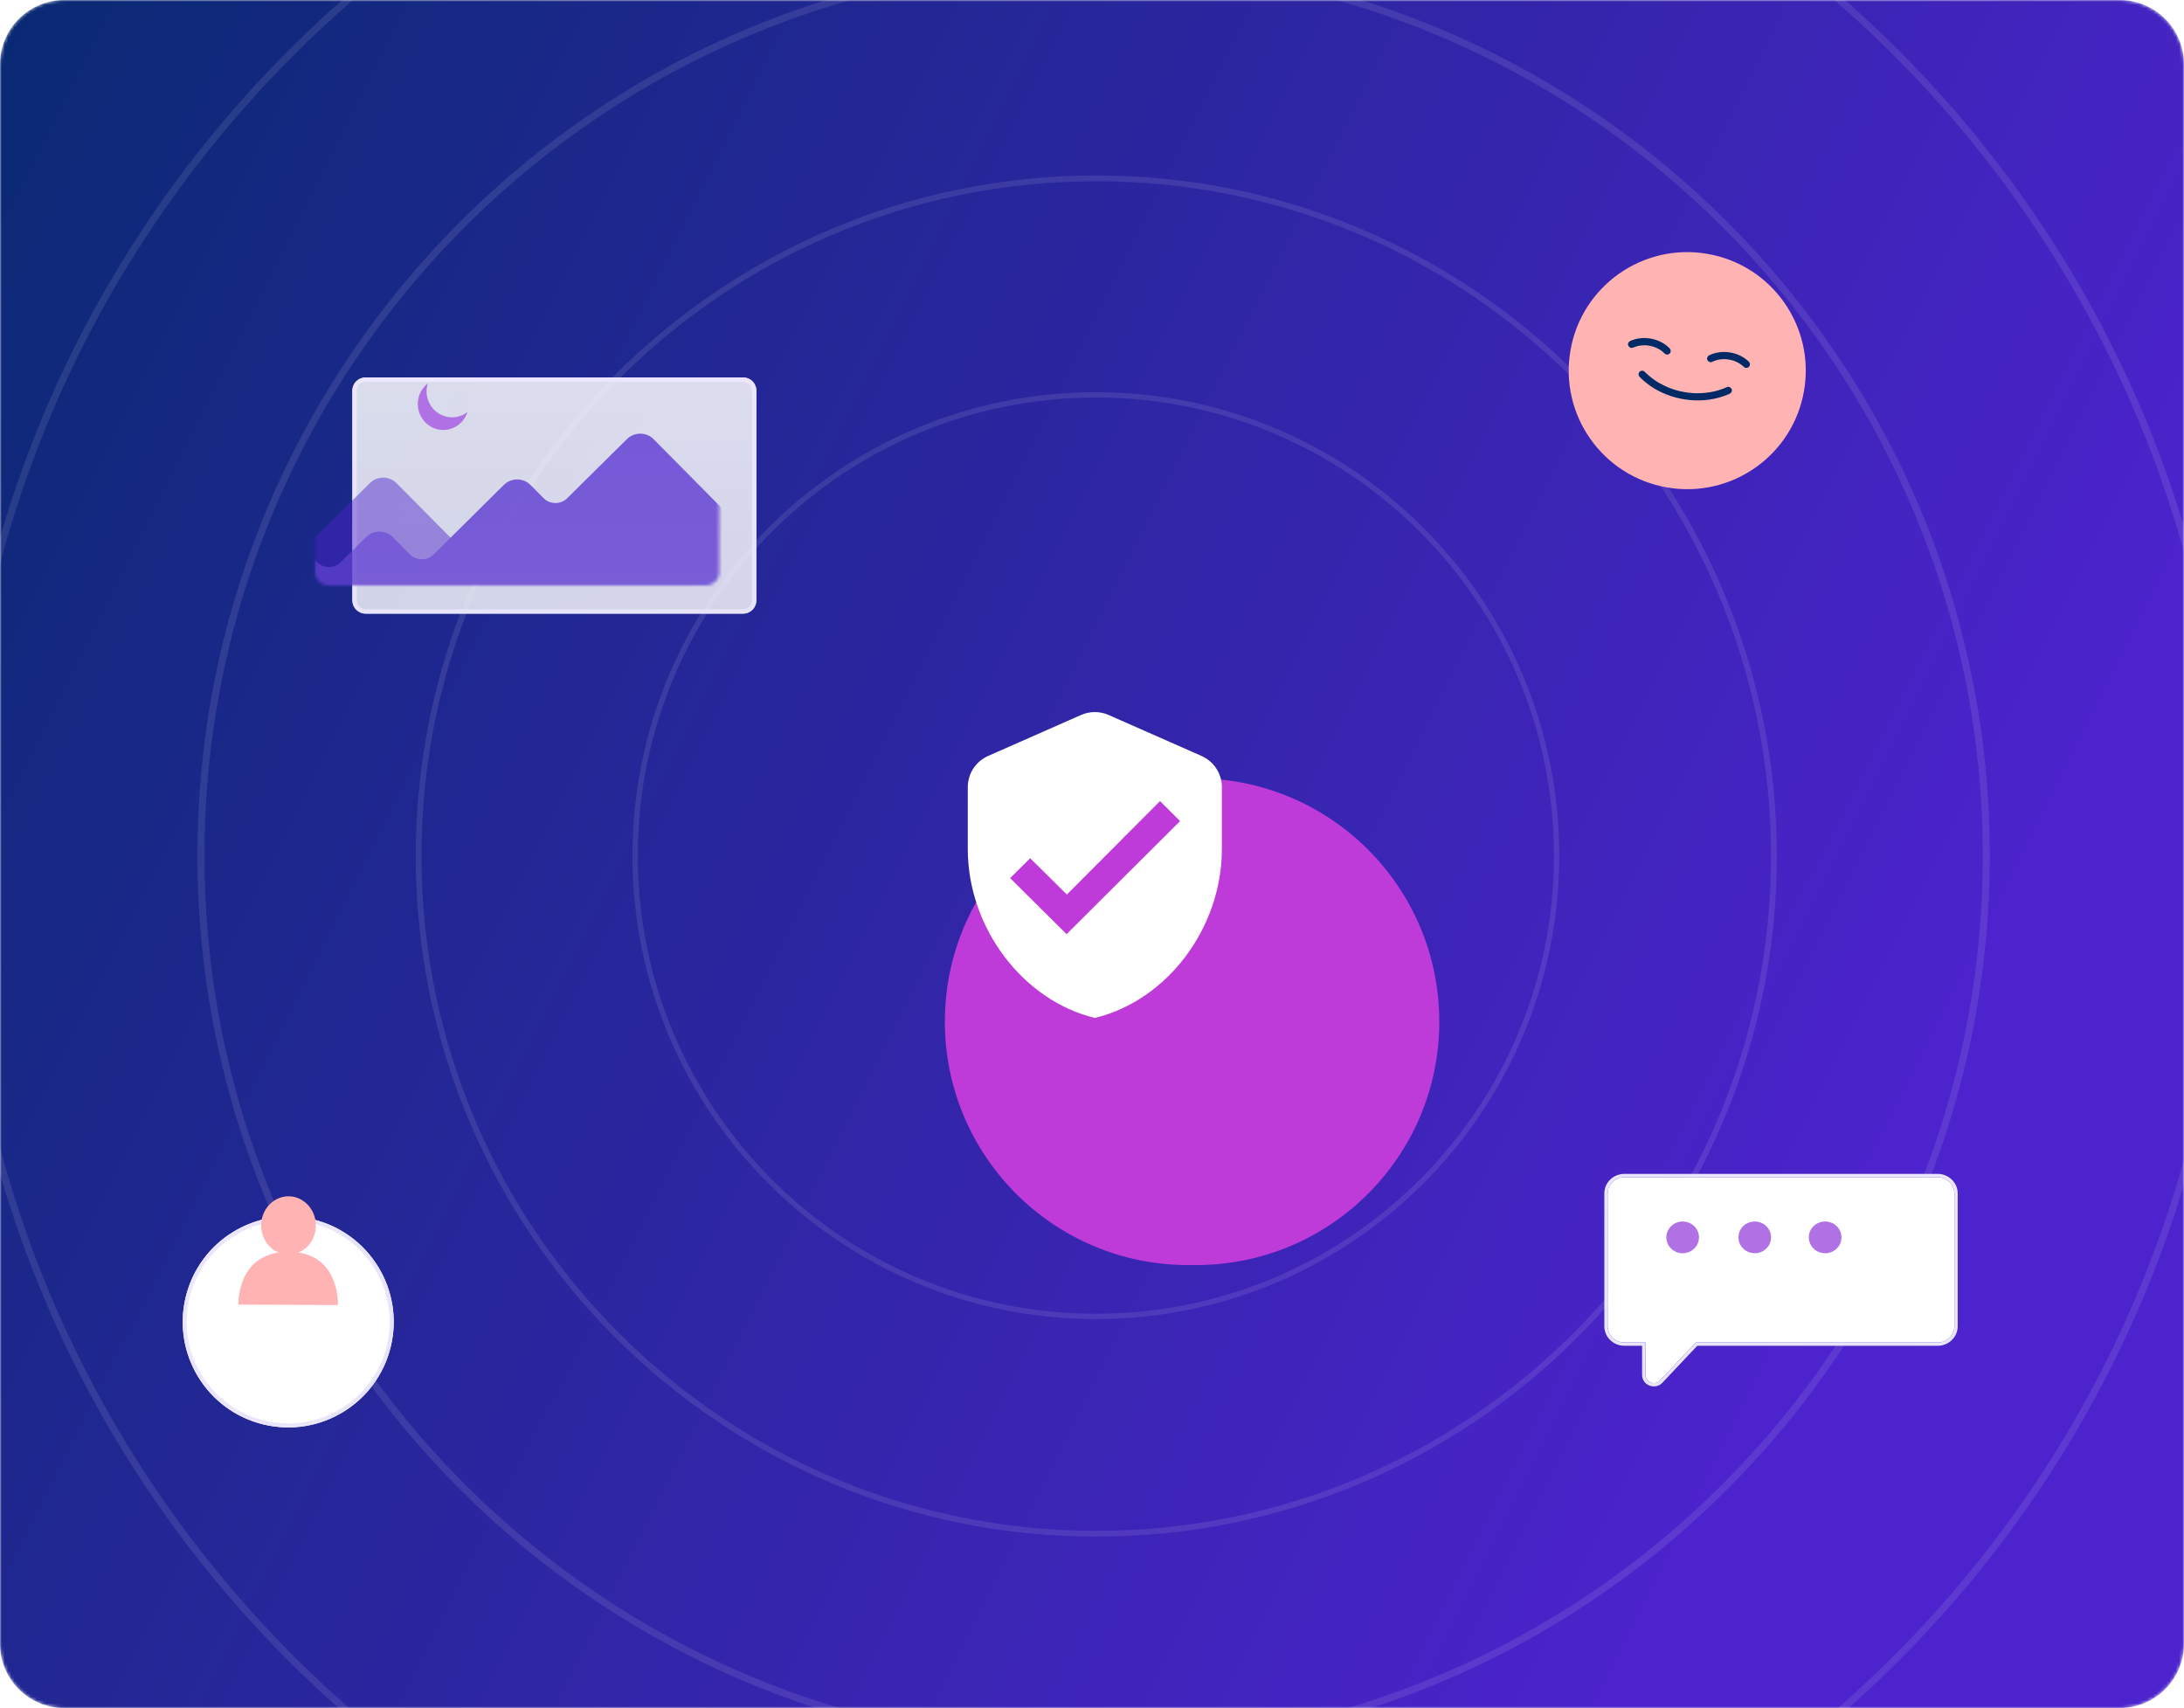 <svg width="679" height="531" viewBox="0 0 679 531" fill="none" xmlns="http://www.w3.org/2000/svg">
<mask id="mask0_564_355" style="mask-type:alpha" maskUnits="userSpaceOnUse" x="0" y="0" width="679" height="531">
<path d="M659 0H20C8.954 0 0 8.954 0 20V511C0 522.046 8.954 531 20 531H659C670.046 531 679 522.046 679 511V20C679 8.954 670.046 0 659 0Z" fill="url(#paint0_linear_564_355)"/>
</mask>
<g mask="url(#mask0_564_355)">
<path d="M659 0H20C8.954 0 0 8.954 0 20V511C0 522.046 8.954 531 20 531H659C670.046 531 679 522.046 679 511V20C679 8.954 670.046 0 659 0Z" fill="url(#paint1_linear_564_355)"/>
<path opacity="0.1" d="M340.704 122.76C261.595 122.76 197.464 186.891 197.464 266C197.464 345.109 261.595 409.24 340.704 409.24C419.813 409.24 483.944 345.109 483.944 266C483.944 186.891 419.813 122.76 340.704 122.76Z" stroke="white" stroke-width="1.651"/>
<path opacity="0.1" d="M340.825 55.441C224.47 55.441 130.145 149.766 130.145 266.121C130.145 382.476 224.47 476.801 340.825 476.801C457.18 476.801 551.505 382.476 551.505 266.121C551.505 149.766 457.18 55.441 340.825 55.441Z" stroke="white" stroke-width="1.79"/>
<path opacity="0.1" d="M340 -11.525C186.727 -11.525 62.475 112.727 62.475 266C62.475 419.273 186.727 543.525 340 543.525C493.273 543.525 617.525 419.273 617.525 266C617.525 112.727 493.273 -11.525 340 -11.525Z" stroke="white" stroke-width="2.191"/>
<path opacity="0.1" d="M340 -86.904C145.096 -86.904 -12.904 71.097 -12.904 266C-12.904 460.904 145.096 618.904 340 618.904C534.904 618.904 692.904 460.904 692.904 266C692.904 71.097 534.904 -86.904 340 -86.904Z" stroke="white" stroke-width="2.191"/>
<g filter="url(#filter0_d_564_355)">
<path d="M341.625 193.087H339.223C297.438 193.087 263.564 226.961 263.564 268.746V268.747C263.564 310.532 297.438 344.406 339.223 344.406H341.625C383.41 344.406 417.284 310.532 417.284 268.747V268.746C417.284 226.961 383.41 193.087 341.625 193.087Z" fill="#BF3BD9"/>
</g>
<path fill-rule="evenodd" clip-rule="evenodd" d="M378.001 239.742L341.52 314.078L302.72 264.73L378.001 239.742Z" fill="#BF3BD9"/>
<path d="M344.662 222.267C341.933 221.063 338.823 221.063 336.094 222.267L307.212 235.005C303.364 236.703 300.88 240.512 300.88 244.718V263.93C300.88 288.23 317.82 310.965 340.378 316.453C363.157 310.923 379.876 288.23 379.876 263.93V244.718C379.876 240.512 377.392 236.703 373.544 235.005L344.662 222.267ZM331.602 290.409L314.048 272.988L320.279 266.805L331.688 278.084L360.655 249.035L366.887 255.264L331.602 290.409Z" fill="white"/>
<path d="M518.257 151.533C538.308 155.014 557.384 141.581 560.865 121.53C564.345 101.48 550.912 82.404 530.862 78.923C510.811 75.442 491.735 88.875 488.254 108.926C484.774 128.977 498.207 148.053 518.257 151.533Z" fill="#FFB3B3"/>
<path d="M507.66 108.097C508.116 107.898 508.583 107.728 509.066 107.602C509.107 107.592 509.403 107.524 509.197 107.568C509.32 107.544 509.439 107.519 509.562 107.495C509.791 107.455 510.019 107.42 510.244 107.397C510.493 107.372 510.741 107.352 510.987 107.344C511.096 107.34 511.198 107.341 511.307 107.337C511.347 107.338 511.692 107.347 511.585 107.34C511.478 107.332 511.821 107.358 511.861 107.359C511.967 107.366 512.073 107.379 512.179 107.392C512.425 107.417 512.674 107.455 512.916 107.502C513.158 107.55 513.405 107.604 513.645 107.663C513.748 107.692 513.851 107.722 513.954 107.751C514.214 107.824 513.843 107.703 514.072 107.788C514.543 107.961 515 108.143 515.445 108.368C515.633 108.463 515.819 108.569 516 108.675C516.061 108.714 516.124 108.747 516.18 108.786C516.083 108.723 516.093 108.731 516.2 108.8C516.286 108.861 516.372 108.921 516.458 108.982C516.863 109.274 517.238 109.601 517.587 109.951C518.004 110.365 518.817 110.267 519.169 109.816C519.565 109.299 519.479 108.682 519.034 108.235C515.937 105.138 510.877 104.214 506.874 105.976C506.338 106.213 505.968 106.837 506.214 107.42C506.44 107.954 507.079 108.332 507.658 108.08L507.66 108.097Z" fill="#002A66"/>
<path d="M536.925 120.337C536.08 120.714 535.216 121.036 534.34 121.305C533.901 121.439 533.454 121.555 533.009 121.665C532.979 121.671 532.801 121.714 532.979 121.671C532.926 121.685 532.873 121.693 532.825 121.707C532.719 121.729 532.618 121.751 532.512 121.772C532.271 121.821 532.023 121.87 531.784 121.908C530.875 122.063 529.959 122.165 529.04 122.216C528.581 122.239 528.118 122.255 527.657 122.255C527.447 122.252 527.232 122.249 527.021 122.247C526.994 122.242 526.767 122.237 526.908 122.244C527.033 122.249 526.858 122.241 526.847 122.239C526.722 122.235 526.599 122.225 526.474 122.22C524.617 122.108 522.768 121.787 520.981 121.266C520.878 121.237 520.775 121.208 520.673 121.173C520.613 121.157 520.372 121.075 520.555 121.136C520.317 121.06 520.081 120.979 519.851 120.9C519.417 120.745 518.985 120.579 518.561 120.403C517.713 120.045 516.883 119.645 516.08 119.193C515.847 119.062 515.62 118.931 515.393 118.795C515.285 118.731 515.182 118.667 515.075 118.598C515.029 118.567 514.982 118.542 514.942 118.512C514.788 118.417 515.069 118.597 514.916 118.496C514.488 118.211 514.066 117.922 513.659 117.612C512.809 116.97 512.01 116.268 511.259 115.518C510.842 115.099 510.028 115.202 509.677 115.653C509.28 116.17 509.366 116.788 509.812 117.235C512.538 119.977 515.972 122.012 519.647 123.185C523.322 124.357 527.403 124.798 531.321 124.244C533.519 123.932 535.682 123.335 537.71 122.43C538.246 122.193 538.616 121.569 538.37 120.986C538.143 120.458 537.499 120.073 536.926 120.326L536.925 120.337Z" fill="#002A66"/>
<path d="M543.662 112.385C540.487 109.377 535.411 108.542 531.452 110.414C530.926 110.663 530.542 111.268 530.792 111.857C531.015 112.379 531.667 112.783 532.236 112.517C532.688 112.306 533.152 112.125 533.625 111.985C533.727 111.957 533.828 111.929 533.93 111.901C534.06 111.873 534.066 111.868 533.954 111.894C534.007 111.881 534.06 111.873 534.108 111.858C534.332 111.812 534.561 111.772 534.787 111.743C535.858 111.605 536.458 111.618 537.461 111.775C537.92 111.849 538.368 111.955 538.812 112.084C538.579 112.015 538.989 112.143 539.031 112.162C539.133 112.196 539.229 112.236 539.33 112.276C539.559 112.367 539.787 112.463 540.012 112.576C540.201 112.666 540.394 112.768 540.574 112.873C540.699 112.94 540.818 113.012 540.94 113.09C540.756 112.973 541.042 113.159 541.052 113.166C541.464 113.448 541.847 113.765 542.209 114.106C542.633 114.51 543.432 114.432 543.79 113.971C544.18 113.465 544.109 112.821 543.655 112.39L543.662 112.385Z" fill="#002A66"/>
<g filter="url(#filter1_d_564_355)">
<path d="M593.711 359.343H496.315C493.441 359.343 491.111 361.609 491.111 364.403V405.654C491.111 408.448 493.441 410.714 496.315 410.714H502.856V420.804C502.856 423.115 505.777 424.225 507.385 422.518L518.532 410.714H593.711C596.586 410.714 598.916 408.448 598.916 405.654V364.403C598.916 361.609 596.586 359.343 593.711 359.343Z" fill="white"/>
<path d="M496.315 358.827C493.17 358.827 490.594 361.31 490.594 364.403V405.654C490.594 408.747 493.17 411.231 496.315 411.231H502.339V420.804C502.339 423.611 505.852 424.899 507.761 422.874L518.755 411.231H593.711C596.857 411.231 599.433 408.747 599.433 405.654V364.403C599.432 361.31 596.857 358.827 593.711 358.827H496.315Z" stroke="url(#paint2_linear_564_355)" stroke-width="1.034"/>
</g>
<path d="M562.36 384.668C562.36 387.387 564.628 389.599 567.432 389.599C570.237 389.599 572.505 387.394 572.505 384.668C572.505 381.941 570.237 379.736 567.432 379.736C564.628 379.736 562.36 381.941 562.36 384.668Z" fill="#B071E5"/>
<path d="M540.475 384.668C540.475 387.387 542.743 389.599 545.548 389.599C548.352 389.599 550.62 387.394 550.62 384.668C550.62 381.941 548.352 379.736 545.548 379.736C542.743 379.736 540.475 381.941 540.475 384.668Z" fill="#B071E5"/>
<path d="M518.064 384.668C518.064 387.387 520.333 389.599 523.137 389.599C525.941 389.599 528.209 387.394 528.209 384.668C528.209 381.941 525.941 379.736 523.137 379.736C520.333 379.736 518.064 381.941 518.064 384.668Z" fill="#B071E5"/>
<g filter="url(#filter2_d_564_355)">
<path d="M219.496 108.549H102.126C99.854 108.549 98.012 110.391 98.012 112.663V177.861C98.012 180.134 99.854 181.976 102.126 181.976H219.496C221.768 181.976 223.61 180.134 223.61 177.861V112.663C223.61 110.391 221.768 108.549 219.496 108.549Z" fill="white" fill-opacity="0.8"/>
<path d="M219.496 108.549H102.126C99.854 108.549 98.012 110.391 98.012 112.663V177.861C98.012 180.134 99.854 181.976 102.126 181.976H219.496C221.768 181.976 223.61 180.134 223.61 177.861V112.663C223.61 110.391 221.768 108.549 219.496 108.549Z" fill="url(#paint3_linear_564_355)"/>
<path d="M219.495 109.235H102.126C100.232 109.235 98.697 110.77 98.697 112.664V177.862C98.697 179.755 100.232 181.29 102.126 181.29H219.495C221.389 181.29 222.924 179.755 222.924 177.862V112.664C222.924 110.77 221.389 109.235 219.495 109.235Z" stroke="url(#paint4_linear_564_355)" stroke-width="1.371"/>
</g>
<mask id="mask1_564_355" style="mask-type:alpha" maskUnits="userSpaceOnUse" x="98" y="108" width="126" height="74">
<path d="M102.126 108.993H219.496C221.768 108.993 223.61 110.835 223.61 113.107V177.862C223.61 180.134 221.768 181.976 219.496 181.976H102.126C99.854 181.976 98.012 180.134 98.012 177.862V113.107C98.012 110.835 99.854 108.993 102.126 108.993Z" fill="white" fill-opacity="0.8"/>
<path d="M102.126 108.993H219.496C221.768 108.993 223.61 110.835 223.61 113.107V177.862C223.61 180.134 221.768 181.976 219.496 181.976H102.126C99.854 181.976 98.012 180.134 98.012 177.862V113.107C98.012 110.835 99.854 108.993 102.126 108.993Z" fill="url(#paint5_linear_564_355)"/>
</mask>
<g mask="url(#mask1_564_355)">
<path d="M87.359 166.789L87.203 199.178L151.607 199.499L151.711 178.917L123.315 150.232C121.021 147.914 117.3 147.897 114.982 150.192L96.457 168.542C94.402 170.58 91.095 170.561 89.056 168.506L87.359 166.789Z" fill="#4C23CC" fill-opacity="0.56"/>
<path d="M89.746 165.87L89.608 193.468L231.481 194.166L231.627 165.242L203.221 136.555C200.934 134.248 197.205 134.23 194.898 136.517L176.363 154.865C174.31 156.894 171.001 156.884 168.962 154.829L164.961 150.792C162.674 148.485 158.944 148.466 156.637 150.753L134.831 172.36C132.777 174.389 129.469 174.379 127.44 172.326L122.154 166.991C119.867 164.684 116.138 164.666 113.831 166.952L105.937 174.773C103.884 176.802 100.575 176.792 98.537 174.737L89.755 165.871L89.746 165.87Z" fill="#613ED2"/>
</g>
<path d="M145.347 128.071C144.317 131.32 141.333 133.669 137.81 133.669C133.435 133.663 129.895 130.052 129.895 125.59C129.895 122.975 131.114 120.65 133.003 119.177C132.754 119.956 132.624 120.789 132.624 121.659C132.624 126.115 136.17 129.732 140.545 129.732C142.357 129.732 144.015 129.116 145.353 128.071H145.347Z" fill="#B071E5"/>
<g filter="url(#filter3_dd_564_355)">
<path d="M121.512 398.689C125.707 381.068 114.823 363.384 97.202 359.189C79.582 354.994 61.897 365.878 57.702 383.499C53.508 401.12 64.392 418.804 82.012 422.999C99.633 427.194 117.318 416.31 121.512 398.689Z" fill="white"/>
<path d="M58.306 383.642C62.421 366.355 79.772 355.677 97.059 359.793C114.346 363.908 125.024 381.258 120.909 398.545C116.794 415.832 99.443 426.511 82.156 422.396C64.869 418.281 54.191 400.93 58.306 383.642Z" stroke="url(#paint6_linear_564_355)" stroke-width="1.241"/>
</g>
<path d="M92.801 389.386C95.941 388.063 98.182 384.832 98.2 381.012C98.218 375.999 94.436 371.941 89.735 371.904C85.052 371.886 81.214 375.925 81.196 380.92C81.196 384.776 83.436 388.063 86.613 389.386C73.538 391.35 74.126 405.563 74.126 405.563L105.05 405.71C105.05 405.71 105.747 391.35 92.801 389.386Z" fill="#FFB3B3"/>
</g>
<defs>
<filter id="filter0_d_564_355" x="221.876" y="170.087" width="297.47" height="295.069" filterUnits="userSpaceOnUse" color-interpolation-filters="sRGB">
<feFlood flood-opacity="0" result="BackgroundImageFix"/>
<feColorMatrix in="SourceAlpha" type="matrix" values="0 0 0 0 0 0 0 0 0 0 0 0 0 0 0 0 0 0 127 0" result="hardAlpha"/>
<feOffset dx="30.188" dy="48.875"/>
<feGaussianBlur stdDeviation="35.938"/>
<feComposite in2="hardAlpha" operator="out"/>
<feColorMatrix type="matrix" values="0 0 0 0 0 0 0 0 0 0 0 0 0 0 0 0 0 0 0.24 0"/>
<feBlend mode="normal" in2="BackgroundImageFix" result="effect1_dropShadow_564_355"/>
<feBlend mode="normal" in="SourceGraphic" in2="effect1_dropShadow_564_355" result="shape"/>
</filter>
<filter id="filter1_d_564_355" x="487.603" y="355.411" width="130.57" height="85.118" filterUnits="userSpaceOnUse" color-interpolation-filters="sRGB">
<feFlood flood-opacity="0" result="BackgroundImageFix"/>
<feColorMatrix in="SourceAlpha" type="matrix" values="0 0 0 0 0 0 0 0 0 0 0 0 0 0 0 0 0 0 127 0" result="hardAlpha"/>
<feOffset dx="8.698" dy="6.627"/>
<feGaussianBlur stdDeviation="4.763"/>
<feColorMatrix type="matrix" values="0 0 0 0 0 0 0 0 0 0 0 0 0 0 0 0 0 0 0.1 0"/>
<feBlend mode="normal" in2="BackgroundImageFix" result="effect1_dropShadow_564_355"/>
<feBlend mode="normal" in="SourceGraphic" in2="effect1_dropShadow_564_355" result="shape"/>
</filter>
<filter id="filter2_d_564_355" x="94.731" y="104.704" width="153.05" height="98.697" filterUnits="userSpaceOnUse" color-interpolation-filters="sRGB">
<feFlood flood-opacity="0" result="BackgroundImageFix"/>
<feColorMatrix in="SourceAlpha" type="matrix" values="0 0 0 0 0 0 0 0 0 0 0 0 0 0 0 0 0 0 127 0" result="hardAlpha"/>
<feOffset dx="11.536" dy="8.789"/>
<feGaussianBlur stdDeviation="6.317"/>
<feColorMatrix type="matrix" values="0 0 0 0 0 0 0 0 0 0 0 0 0 0 0 0 0 0 0.1 0"/>
<feBlend mode="normal" in2="BackgroundImageFix" result="effect1_dropShadow_564_355"/>
<feBlend mode="normal" in="SourceGraphic" in2="effect1_dropShadow_564_355" result="shape"/>
</filter>
<filter id="filter3_dd_564_355" x="36.946" y="353.326" width="105.324" height="105.324" filterUnits="userSpaceOnUse" color-interpolation-filters="sRGB">
<feFlood flood-opacity="0" result="BackgroundImageFix"/>
<feColorMatrix in="SourceAlpha" type="matrix" values="0 0 0 0 0 0 0 0 0 0 0 0 0 0 0 0 0 0 127 0" result="hardAlpha"/>
<feOffset dy="4.964"/>
<feGaussianBlur stdDeviation="3.723"/>
<feComposite in2="hardAlpha" operator="out"/>
<feColorMatrix type="matrix" values="0 0 0 0 0.071 0 0 0 0 0.071 0 0 0 0 0.09 0 0 0 0.03 0"/>
<feBlend mode="normal" in2="BackgroundImageFix" result="effect1_dropShadow_564_355"/>
<feColorMatrix in="SourceAlpha" type="matrix" values="0 0 0 0 0 0 0 0 0 0 0 0 0 0 0 0 0 0 127 0" result="hardAlpha"/>
<feOffset dy="14.893"/>
<feGaussianBlur stdDeviation="9.929"/>
<feComposite in2="hardAlpha" operator="out"/>
<feColorMatrix type="matrix" values="0 0 0 0 0.071 0 0 0 0 0.071 0 0 0 0 0.09 0 0 0 0.08 0"/>
<feBlend mode="normal" in2="effect1_dropShadow_564_355" result="effect2_dropShadow_564_355"/>
<feBlend mode="normal" in="SourceGraphic" in2="effect2_dropShadow_564_355" result="shape"/>
</filter>
<linearGradient id="paint0_linear_564_355" x1="557.99" y1="413.349" x2="-176.688" y2="45.349" gradientUnits="userSpaceOnUse">
<stop stop-color="#4C23CC"/>
<stop offset="0.951" stop-color="#002A66"/>
</linearGradient>
<linearGradient id="paint1_linear_564_355" x1="557.99" y1="413.349" x2="-176.688" y2="45.349" gradientUnits="userSpaceOnUse">
<stop stop-color="#4C23CC"/>
<stop offset="0.951" stop-color="#002A66"/>
</linearGradient>
<linearGradient id="paint2_linear_564_355" x1="596.041" y1="360.092" x2="587.538" y2="433.617" gradientUnits="userSpaceOnUse">
<stop stop-color="#ECE6FF"/>
<stop offset="1" stop-color="#E7E4F9"/>
</linearGradient>
<linearGradient id="paint3_linear_564_355" x1="160.811" y1="108.549" x2="160.811" y2="181.976" gradientUnits="userSpaceOnUse">
<stop stop-color="white" stop-opacity="0.2"/>
<stop offset="1" stop-color="white" stop-opacity="0"/>
</linearGradient>
<linearGradient id="paint4_linear_564_355" x1="101.361" y1="109.408" x2="110.971" y2="193.793" gradientUnits="userSpaceOnUse">
<stop stop-color="#ECE6FF"/>
<stop offset="1" stop-color="#E7E4F9"/>
</linearGradient>
<linearGradient id="paint5_linear_564_355" x1="160.811" y1="108.993" x2="160.811" y2="181.976" gradientUnits="userSpaceOnUse">
<stop stop-color="white" stop-opacity="0.2"/>
<stop offset="1" stop-color="white" stop-opacity="0"/>
</linearGradient>
<linearGradient id="paint6_linear_564_355" x1="51.259" y1="413.88" x2="126.146" y2="416.975" gradientUnits="userSpaceOnUse">
<stop stop-color="#ECE6FF"/>
<stop offset="1" stop-color="#E7E4F9"/>
</linearGradient>
</defs>
</svg>

